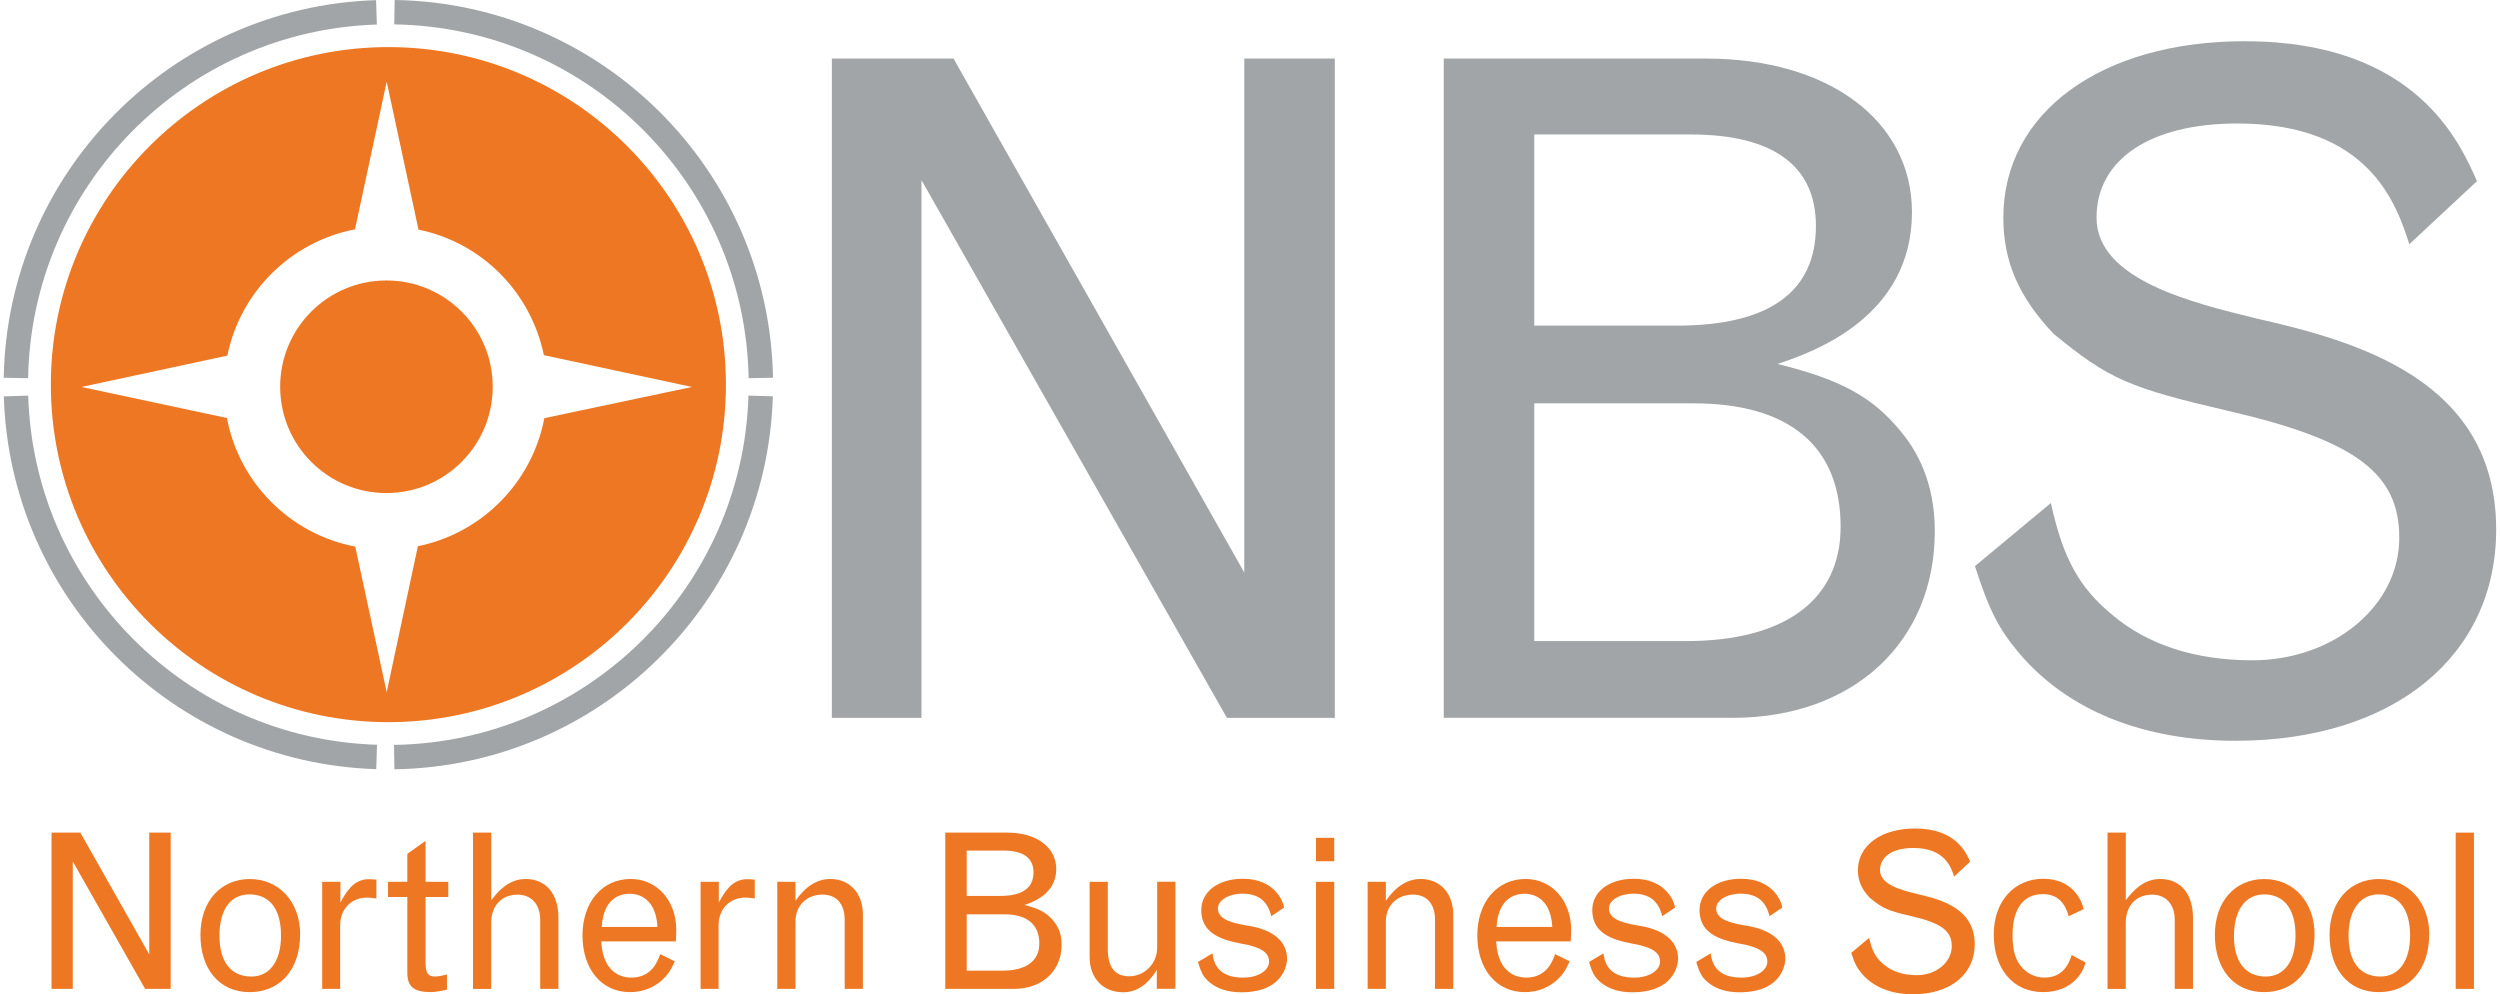 <?xml version="1.0" encoding="UTF-8"?>
<svg xmlns="http://www.w3.org/2000/svg" width="176" height="70" viewBox="0 0 176 70" fill="none">
  <g clip-path="url(#clip0_1900_19109)">
    <path d="M58.563 4.123H67.127L87.598 40.305V4.123H93.972V50.538H86.376L64.873 12.683V50.538H58.563V4.123Z" fill="#A1A5A7"></path>
    <path d="M101.639 4.123H120.115C128.741 4.123 134.602 8.499 134.602 14.938C134.602 22.342 127.649 24.788 125.138 25.623C129.579 26.718 131.834 27.939 133.828 30.386C135.44 32.319 136.21 34.7 136.21 37.403C136.21 45.194 130.479 50.535 121.983 50.535H101.639V4.123ZM108.013 9.467V22.924H118.055C124.556 22.924 127.841 20.542 127.841 15.906C127.841 11.657 124.816 9.467 119.02 9.467H108.01H108.013ZM108.013 28.395V45.132H118.699C125.651 45.132 129.579 42.234 129.579 37.085C129.579 31.419 125.973 28.395 119.215 28.395H108.013Z" fill="#A1A5A7"></path>
    <path d="M144.384 35.413C145.222 39.276 146.378 41.4 148.76 43.33C151.206 45.39 154.556 46.485 158.545 46.485C164.338 46.485 168.909 42.622 168.909 37.859C168.909 33.353 165.884 31.033 157.064 28.974C149.855 27.3 148.5 26.719 144.575 23.503C142.129 20.926 141.034 18.418 141.034 15.325C141.034 7.921 147.922 2.902 158.029 2.902C170.195 2.902 173.223 10.176 174.38 12.752L169.617 17.193C168.717 14.425 166.849 8.694 157.512 8.694C151.394 8.694 147.597 11.206 147.597 15.325C147.597 19.701 154.357 21.313 158.798 22.408C165.881 24.016 175.731 26.722 175.731 37.281C175.731 46.228 168.457 52.151 157.385 52.151C150.885 52.151 145.605 50.026 142.191 46.033C140.774 44.36 140.066 43.073 139.036 39.854L144.38 35.413H144.384Z" fill="#A1A5A7"></path>
    <path d="M1.12 26.609C1.367 12.622 12.565 1.307 26.504 0.869" stroke="#A1A5A7" stroke-width="1.718"></path>
    <path d="M26.514 53.29C12.678 52.862 1.541 41.718 1.127 27.878" stroke="#A1A5A7" stroke-width="1.718"></path>
    <path d="M53.55 27.875C53.133 41.851 41.781 53.081 27.753 53.3" stroke="#A1A5A7" stroke-width="1.718"></path>
    <path d="M27.77 0.858C41.897 1.084 53.311 12.485 53.561 26.608" stroke="#A1A5A7" stroke-width="1.718"></path>
    <path d="M51.105 27.078C51.105 40.202 40.46 50.84 27.339 50.84C14.217 50.84 3.58 40.199 3.58 27.078C3.58 13.956 14.224 3.315 27.339 3.315C40.453 3.315 51.105 13.943 51.105 27.078ZM29.464 16.17L27.223 5.755L24.992 16.146C20.486 17.012 16.927 20.532 16.01 25.018L15.98 25.042L5.736 27.242L15.976 29.428C16.835 33.999 20.431 37.602 24.999 38.478H25.009L27.223 48.729L29.419 38.454C33.925 37.541 37.463 33.962 38.322 29.438L48.713 27.242L38.308 25.008L38.291 25.018C37.381 20.567 33.911 17.066 29.457 16.163M34.688 27.228C34.688 31.361 31.339 34.711 27.205 34.711C23.072 34.711 19.723 31.361 19.723 27.228C19.723 23.095 23.072 19.745 27.205 19.745C31.339 19.745 34.688 23.095 34.688 27.228Z" fill="#EE7723"></path>
    <path d="M3.628 58.617H5.657L10.508 67.191V58.617H12.017V69.617H10.217L5.123 60.646V69.617H3.628V58.617Z" fill="#EE7723"></path>
    <path d="M21.129 65.771C21.129 68.258 19.726 69.846 17.574 69.846C15.422 69.846 14.111 68.197 14.111 65.819C14.111 63.441 15.545 61.884 17.591 61.884C19.637 61.884 21.132 63.486 21.132 65.775L21.129 65.771ZM15.452 65.894C15.452 67.711 16.26 68.748 17.694 68.748C18.99 68.748 19.784 67.663 19.784 65.864C19.784 63.804 18.823 62.965 17.57 62.965C16.256 62.965 15.449 63.989 15.449 65.894H15.452Z" fill="#EE7723"></path>
    <path d="M23.965 63.543C24.345 62.842 24.865 61.894 25.963 61.894C26.117 61.894 26.298 61.908 26.497 61.925V63.252C26.175 63.208 26.025 63.191 25.84 63.191C24.728 63.191 23.948 63.998 23.948 65.144V69.616H22.682V62.079H23.965V63.543Z" fill="#EE7723"></path>
    <path d="M29.959 59.196V62.08H31.56V63.148H29.959V67.708C29.959 68.502 30.113 68.745 30.63 68.745C30.814 68.745 31.009 68.714 31.468 68.608V69.676C30.903 69.799 30.582 69.843 30.308 69.843C29.134 69.843 28.676 69.46 28.676 68.471V63.148H27.318V62.08H28.676V60.113L29.959 59.196Z" fill="#EE7723"></path>
    <path d="M33.302 58.617H34.585V63.377C35.088 62.706 35.837 61.881 37.011 61.881C38.43 61.881 39.313 62.918 39.313 64.598V69.617H38.03V64.752C38.03 63.667 37.404 62.983 36.443 62.983C35.313 62.983 34.581 63.76 34.581 64.967V69.621H33.298V58.621L33.302 58.617Z" fill="#EE7723"></path>
    <path d="M47.508 67.68C47.217 68.32 47.049 68.566 46.714 68.901C46.074 69.527 45.263 69.846 44.349 69.846C42.351 69.846 41.007 68.227 41.007 65.863C41.007 63.499 42.396 61.88 44.408 61.88C46.255 61.88 47.61 63.406 47.61 65.466C47.61 65.695 47.596 65.955 47.579 66.273H42.331C42.454 68.823 44.178 68.823 44.452 68.823C45.903 68.823 46.313 67.632 46.481 67.173L47.504 67.676L47.508 67.68ZM46.286 65.254C46.163 62.92 44.548 62.92 44.349 62.92C43.159 62.92 42.444 63.759 42.365 65.254H46.286Z" fill="#EE7723"></path>
    <path d="M50.605 63.543C50.984 62.842 51.504 61.894 52.603 61.894C52.757 61.894 52.938 61.908 53.136 61.925V63.252C52.815 63.208 52.664 63.191 52.479 63.191C51.367 63.191 50.587 63.998 50.587 65.144V69.616H49.321V62.079H50.605V63.543Z" fill="#EE7723"></path>
    <path d="M60.749 69.616H59.466V64.765C59.466 63.636 58.888 62.979 57.909 62.979C56.794 62.979 56.003 63.755 56.003 64.857V69.616H54.72V62.079H56.003V63.42C56.705 62.397 57.529 61.88 58.46 61.88C59.818 61.88 60.749 62.886 60.749 64.382V69.613V69.616Z" fill="#EE7723"></path>
    <path d="M66.548 58.617H70.928C72.974 58.617 74.36 59.654 74.36 61.18C74.36 62.935 72.71 63.513 72.115 63.712C73.169 63.972 73.703 64.263 74.175 64.841C74.555 65.299 74.739 65.864 74.739 66.504C74.739 68.351 73.381 69.617 71.369 69.617H66.548V58.617ZM68.057 59.883V63.072H70.439C71.978 63.072 72.758 62.507 72.758 61.409C72.758 60.403 72.04 59.883 70.668 59.883H68.057ZM68.057 64.369V68.334H70.589C72.238 68.334 73.169 67.647 73.169 66.428C73.169 65.087 72.314 64.369 70.712 64.369H68.057Z" fill="#EE7723"></path>
    <path d="M76.707 62.079H77.99V66.825C77.99 68.091 78.493 68.731 79.499 68.731C80.583 68.731 81.466 67.831 81.466 66.715V62.076H82.749V69.613H81.439V68.286C81.134 68.758 80.415 69.856 79.074 69.856C77.654 69.856 76.71 68.864 76.71 67.386V62.076L76.707 62.079Z" fill="#EE7723"></path>
    <path d="M85.36 67.117C85.483 68.26 86.198 68.824 87.525 68.824C88.562 68.824 89.342 68.335 89.342 67.695C89.342 67.055 88.778 66.672 87.375 66.429C85.91 66.155 84.569 65.666 84.569 64.078C84.569 62.768 85.76 61.865 87.498 61.865C89.681 61.865 90.335 63.391 90.396 63.894L89.496 64.503C89.236 63.418 88.579 62.915 87.467 62.915C86.506 62.915 85.743 63.374 85.743 63.952C85.743 64.561 86.321 64.913 87.697 65.142C88.032 65.204 90.581 65.464 90.612 67.493C90.612 67.555 90.612 69.857 87.378 69.857C86.478 69.857 85.746 69.628 85.195 69.187C84.754 68.834 84.569 68.516 84.34 67.722L85.363 67.113L85.36 67.117Z" fill="#EE7723"></path>
    <path d="M92.647 58.983H93.93V60.632H92.647V58.983ZM92.647 62.079H93.93V69.617H92.647V62.079Z" fill="#EE7723"></path>
    <path d="M102.309 69.616H101.026V64.765C101.026 63.636 100.448 62.979 99.47 62.979C98.358 62.979 97.564 63.755 97.564 64.857V69.616H96.281V62.079H97.564V63.42C98.265 62.397 99.09 61.88 100.02 61.88C101.379 61.88 102.309 62.886 102.309 64.382V69.613V69.616Z" fill="#EE7723"></path>
    <path d="M110.504 67.68C110.213 68.32 110.045 68.566 109.71 68.901C109.07 69.527 108.259 69.846 107.346 69.846C105.348 69.846 104.003 68.227 104.003 65.863C104.003 63.499 105.392 61.88 107.404 61.88C109.252 61.88 110.61 63.406 110.61 65.466C110.61 65.695 110.596 65.955 110.579 66.273H105.331C105.454 68.823 107.178 68.823 107.452 68.823C108.903 68.823 109.313 67.632 109.481 67.173L110.504 67.676V67.68ZM109.282 65.254C109.159 62.92 107.544 62.92 107.346 62.92C106.155 62.92 105.44 63.759 105.361 65.254H109.282Z" fill="#EE7723"></path>
    <path d="M112.886 67.117C113.009 68.26 113.724 68.824 115.051 68.824C116.088 68.824 116.868 68.335 116.868 67.695C116.868 67.055 116.304 66.672 114.901 66.429C113.437 66.155 112.095 65.666 112.095 64.078C112.095 62.768 113.286 61.865 115.024 61.865C117.207 61.865 117.861 63.391 117.922 63.894L117.022 64.503C116.762 63.418 116.105 62.915 114.993 62.915C114.032 62.915 113.269 63.374 113.269 63.952C113.269 64.561 113.851 64.913 115.223 65.142C115.558 65.204 118.107 65.464 118.138 67.493C118.138 67.555 118.138 69.857 114.904 69.857C114.005 69.857 113.272 69.628 112.725 69.187C112.284 68.834 112.099 68.516 111.87 67.722L112.893 67.113L112.886 67.117Z" fill="#EE7723"></path>
    <path d="M120.437 67.117C120.56 68.26 121.275 68.824 122.603 68.824C123.64 68.824 124.42 68.335 124.42 67.695C124.42 67.055 123.855 66.672 122.452 66.429C120.988 66.155 119.647 65.666 119.647 64.078C119.647 62.768 120.837 61.865 122.575 61.865C124.755 61.865 125.412 63.391 125.473 63.894L124.574 64.503C124.314 63.418 123.657 62.915 122.545 62.915C121.583 62.915 120.82 63.374 120.82 63.952C120.82 64.561 121.402 64.913 122.774 65.142C123.109 65.204 125.658 65.464 125.689 67.493C125.689 67.555 125.689 69.857 122.456 69.857C121.556 69.857 120.824 69.628 120.273 69.187C119.831 68.834 119.647 68.516 119.417 67.722L120.44 67.113L120.437 67.117Z" fill="#EE7723"></path>
    <path d="M131.591 66.031C131.789 66.944 132.063 67.451 132.627 67.906C133.209 68.395 133.999 68.652 134.947 68.652C136.319 68.652 137.404 67.738 137.404 66.609C137.404 65.542 136.685 64.991 134.595 64.505C132.887 64.108 132.566 63.971 131.635 63.208C131.057 62.599 130.797 62.004 130.797 61.272C130.797 59.516 132.429 58.326 134.824 58.326C137.708 58.326 138.423 60.05 138.7 60.659L137.571 61.713C137.359 61.056 136.914 59.698 134.704 59.698C133.253 59.698 132.354 60.293 132.354 61.268C132.354 62.305 133.955 62.688 135.009 62.948C136.685 63.331 139.022 63.971 139.022 66.472C139.022 68.594 137.298 69.996 134.673 69.996C133.134 69.996 131.881 69.493 131.074 68.546C130.739 68.149 130.571 67.844 130.325 67.081L131.591 66.027V66.031Z" fill="#EE7723"></path>
    <path d="M146.816 67.755C146.724 68.305 145.978 69.845 143.84 69.845C141.701 69.845 140.36 68.182 140.36 65.801C140.36 63.42 141.824 61.866 143.853 61.866C145.882 61.866 146.553 63.361 146.69 64.001L145.636 64.504C145.345 63.45 144.767 62.947 143.805 62.947C142.447 62.947 141.684 63.984 141.684 65.832C141.684 66.961 141.896 67.648 142.416 68.182C142.813 68.593 143.361 68.822 143.911 68.822C144.886 68.822 145.513 68.319 145.848 67.234L146.809 67.755H146.816Z" fill="#EE7723"></path>
    <path d="M148.373 58.617H149.656V63.377C150.159 62.706 150.909 61.881 152.082 61.881C153.502 61.881 154.385 62.918 154.385 64.598V69.617H153.102V64.752C153.102 63.667 152.476 62.983 151.514 62.983C150.385 62.983 149.653 63.76 149.653 64.967V69.621H148.37V58.621L148.373 58.617Z" fill="#EE7723"></path>
    <path d="M162.945 65.771C162.945 68.258 161.542 69.846 159.39 69.846C157.238 69.846 155.927 68.197 155.927 65.819C155.927 63.441 157.361 61.884 159.407 61.884C161.453 61.884 162.945 63.486 162.945 65.775V65.771ZM157.269 65.894C157.269 67.711 158.08 68.748 159.513 68.748C160.81 68.748 161.604 67.663 161.604 65.864C161.604 63.804 160.642 62.965 159.393 62.965C158.145 62.965 157.272 63.989 157.272 65.894H157.269Z" fill="#EE7723"></path>
    <path d="M171.016 65.771C171.016 68.258 169.613 69.846 167.461 69.846C165.309 69.846 163.999 68.197 163.999 65.819C163.999 63.441 165.432 61.884 167.478 61.884C169.524 61.884 171.02 63.486 171.02 65.775L171.016 65.771ZM165.34 65.894C165.34 67.711 166.147 68.748 167.581 68.748C168.878 68.748 169.671 67.663 169.671 65.864C169.671 63.804 168.71 62.965 167.458 62.965C166.206 62.965 165.336 63.989 165.336 65.894H165.34Z" fill="#EE7723"></path>
    <path d="M172.881 58.617H174.165V69.617H172.881V58.617Z" fill="#EE7723"></path>
  </g>
  <defs>
    <clipPath id="clip0_1900_19109">
      <rect width="175.477" height="70" fill="white" transform="translate(0.261)"></rect>
    </clipPath>
  </defs>
</svg>
